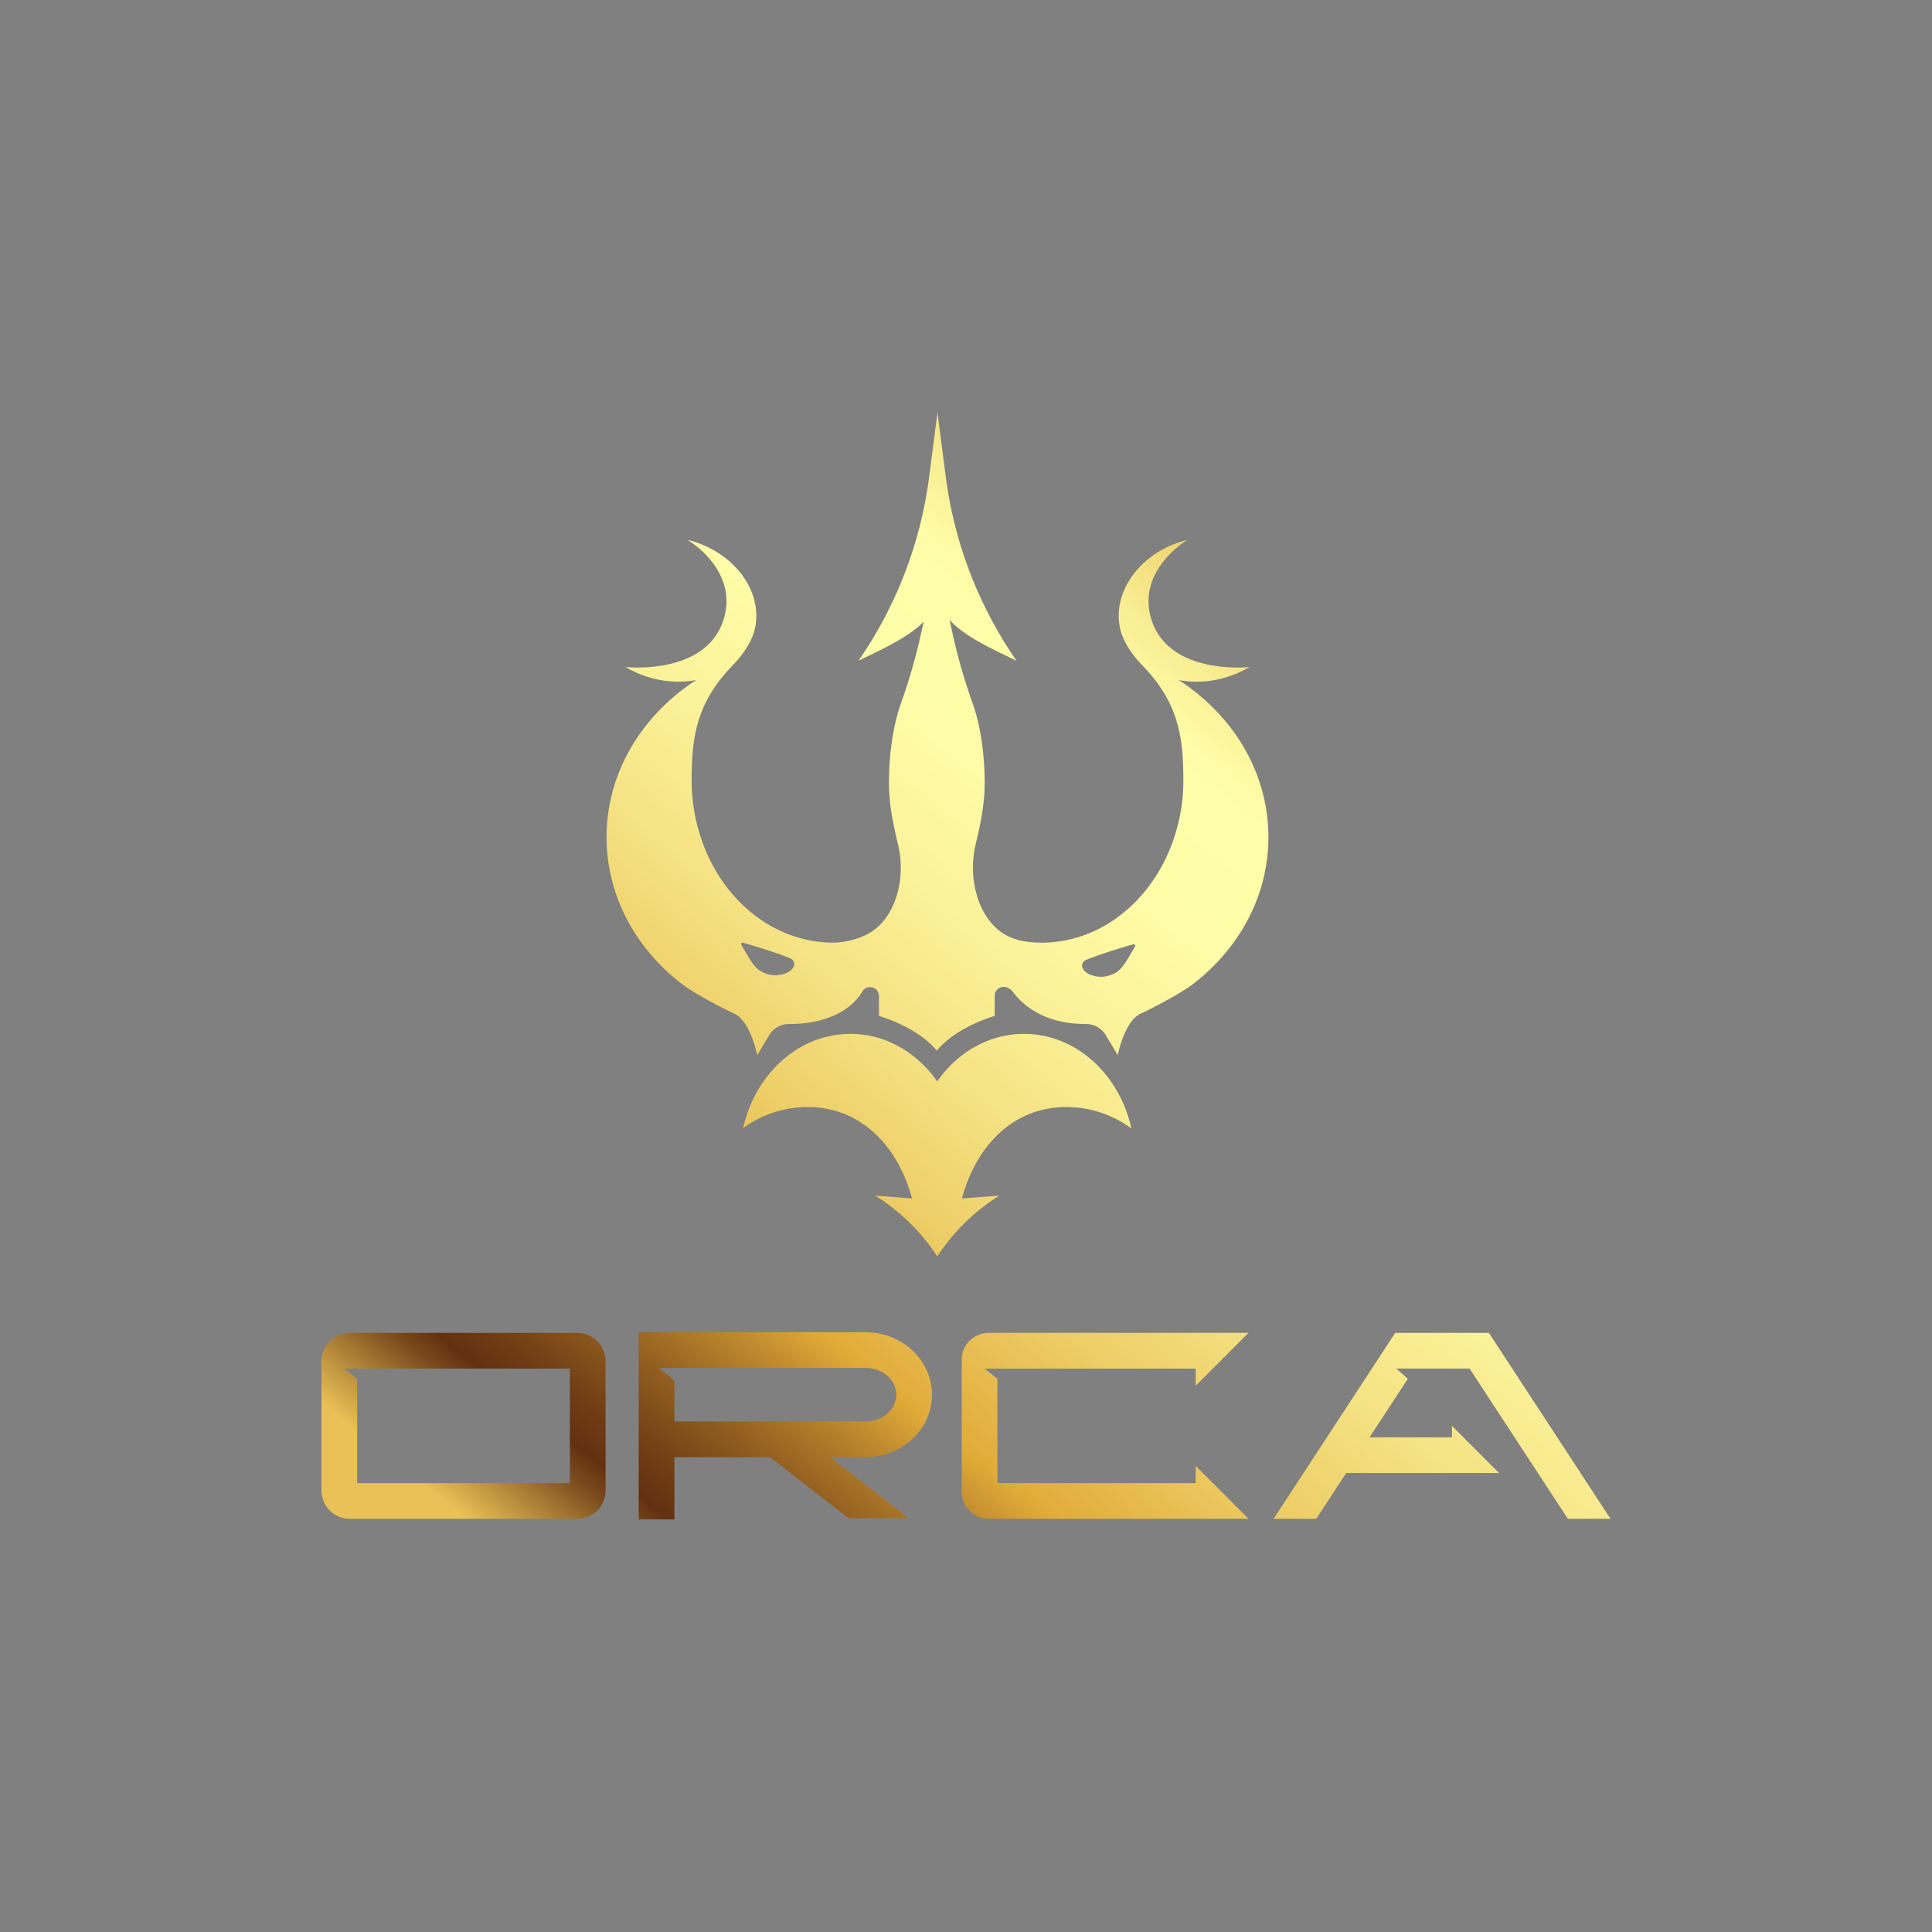 <svg id="Layer_1" data-name="Layer 1" xmlns="http://www.w3.org/2000/svg" xmlns:xlink="http://www.w3.org/1999/xlink" viewBox="0 0 2000 2000"><rect x="0" y="0" width="2000" height="2000" fill="#808080" stroke="none"/><defs><style>.cls-1{fill:url(#linear-gradient);}.cls-2{fill:url(#linear-gradient-2);}.cls-3{fill:url(#linear-gradient-3);}.cls-4{fill:url(#linear-gradient-4);}.cls-5{fill:url(#linear-gradient-5);}.cls-6{fill:url(#linear-gradient-6);}</style><linearGradient id="linear-gradient" x1="403.3" y1="1508.74" x2="1214.49" y2="491.49" gradientUnits="userSpaceOnUse"><stop offset="0" stop-color="#e9c156"/><stop offset="0.04" stop-color="#b28639"/><stop offset="0.08" stop-color="#79491c"/><stop offset="0.1" stop-color="#633110"/><stop offset="0.13" stop-color="#6f3c14"/><stop offset="0.18" stop-color="#8d5a1e"/><stop offset="0.25" stop-color="#bf8a2e"/><stop offset="0.29" stop-color="#e1ab39"/><stop offset="0.31" stop-color="#e3b141"/><stop offset="0.41" stop-color="#edcd66"/><stop offset="0.52" stop-color="#f5e384"/><stop offset="0.62" stop-color="#fbf299"/><stop offset="0.72" stop-color="#fefca6"/><stop offset="0.82" stop-color="#ffa"/><stop offset="0.85" stop-color="#fdfaa3"/><stop offset="0.9" stop-color="#f8ec90"/><stop offset="0.96" stop-color="#f0d571"/><stop offset="1" stop-color="#e9c156"/></linearGradient><linearGradient id="linear-gradient-2" x1="578.33" y1="1648.31" x2="1389.52" y2="631.06" xlink:href="#linear-gradient"/><linearGradient id="linear-gradient-3" x1="630.06" y1="1689.56" x2="1441.25" y2="672.32" xlink:href="#linear-gradient"/><linearGradient id="linear-gradient-4" x1="844.54" y1="1860.6" x2="1655.74" y2="843.36" xlink:href="#linear-gradient"/><linearGradient id="linear-gradient-5" x1="434.14" y1="1533.33" x2="1245.33" y2="516.08" xlink:href="#linear-gradient"/><linearGradient id="linear-gradient-6" x1="1091.82" y1="2057.79" x2="1903.01" y2="1040.55" xlink:href="#linear-gradient"/></defs><title>SVG</title><path class="cls-1" d="M1220.29,704a103.34,103.34,0,0,0,44.59-1.66,105.8,105.8,0,0,0,28.66-11.92c-1.07.32-89.43,9.47-103.24-55.52-6.64-31.28,12.27-58.57,38.79-76-42.06,10.43-71,43.82-71,78.55a62.13,62.13,0,0,0,1.93,15.31c1,4,5.8,18.72,21.89,35.3,37.23,38.39,43.1,72.67,43.1,119.25a187.29,187.29,0,0,1-18.44,81.8c-25.06,51.73-73.2,86.73-128.42,86.73-10.71,0-25.48-1.32-37.38-8.16-28.16-16.18-39.19-58.2-30.88-93.17,4.41-18.67,9.44-40.5,9.44-63.85,0-32.38-4.91-61.85-12.94-84A588.67,588.67,0,0,1,985.24,652l-2.31-10.44.62.7c14.85,16.16,40.68,28.25,68.74,41.74a431.89,431.89,0,0,1-73.2-190.32l-8.63-66.6-8.62,66.6A431.37,431.37,0,0,1,888.67,684c27.29-13.11,52.47-24.94,67.5-40.45l-1.84,8.33a585.6,585.6,0,0,1-21.17,74.75c-8,22.16-12.91,51.63-12.91,84,0,23.35,5,45.18,9.47,63.87,8.55,36.07-2.9,79.25-34.38,93.86-9.29,4.3-22.09,7.45-32.52,7.45-55.23,0-103.37-35-128.43-86.73A187.43,187.43,0,0,1,716,807.31c0-46.58,5.85-80.86,43.11-119.25,16.08-16.58,20.87-31.35,21.89-35.3a62.61,62.61,0,0,0,1.93-15.31c0-34.73-29-68.12-71-78.55,26.52,17.4,45.41,44.69,38.77,76-13.78,65-102.15,55.84-103.21,55.52a105.73,105.73,0,0,0,28.65,11.92A103.34,103.34,0,0,0,720.66,704c-56.21,36.49-92.75,95.71-92.75,162.58,0,61.37,30.79,116.3,79.32,153.08,0,0,.07.08.1.08,19,13.51,52.8,29.74,54.06,30.19,16.06,8.92,22.45,42.41,22.45,42.41l12.6-21a23.52,23.52,0,0,1,20.4-11.3c34.24.19,63-11.78,76-33.85a8.9,8.9,0,0,1,4.5-3.72,9.23,9.23,0,0,1,12.56,8.6v20.66s39.18,10.81,59.88,35.89c20.7-25.08,59.89-35.89,59.89-35.89v-20.91a9.22,9.22,0,0,1,12.55-8.6,12.41,12.41,0,0,1,6.11,4.3c15.81,21.1,41.69,33.68,75.8,33.52a23.47,23.47,0,0,1,20.37,11.3l12.62,21s6.4-33.49,22.46-42.41c1.24-.45,35.09-16.68,54.06-30.19,0,0,0-.05.1-.08,48.53-36.78,79.31-91.71,79.31-153.08C1313,799.68,1276.51,740.46,1220.29,704ZM815.45,1006.65a31.88,31.88,0,0,1-12.87,2.92,30.26,30.26,0,0,1-13.75-3.5c-5.78-2.87-9.52-8.1-13.93-15.21l-6.79-11.48c-1.54-2.58-.72-3.92,1.53-3.3,20.23,5.7,35.94,11.06,47.92,15.74,2.8,1.12,4.68,3.42,4.68,6.15S820.28,1003.92,815.45,1006.65ZM1174.31,981l-6.79,11.45c-4.44,7.11-8.15,12.34-13.93,15.22a30.4,30.4,0,0,1-13.78,3.49,32.3,32.3,0,0,1-12.87-2.9c-4.83-2.72-6.76-5.92-6.76-8.7s1.86-5,4.68-6.15c12-4.65,27.69-10,47.91-15.71C1175,977,1175.82,978.39,1174.31,981Z"/><path class="cls-2" d="M1033.46,1238.38l1.11-.71-38.75,3c0-.05,0,0,0-.05a98.3,98.3,0,0,1,3.39-11.14C1016,1180.56,1052.73,1146,1104,1146a113.45,113.45,0,0,1,67.22,22.18c-12.44-56.23-57.48-97.9-111.14-97.9-36.46,0-68.94,19.21-89.88,49.14-21-29.93-53.44-49.14-89.9-49.14-53.54,0-98.51,41.47-111,97.51A113.24,113.24,0,0,1,835.92,1146c52.77,0,90.14,36.72,106.21,87.75a.12.12,0,0,0,0,.08q1.05,3.38,1.93,6.82L906,1237.67l1.11.71a210.48,210.48,0,0,1,63.15,62.25A210.32,210.32,0,0,1,1033.46,1238.38Z"/><path class="cls-3" d="M896,1379.12H661.16V1572.9h37v-64.44h98.95l81.33,63.12H940.6l-81.33-63.12H896c37.93,0,68.8-29,68.8-64.67S934,1379.12,896,1379.12Zm0,92.39H698.11v-42.65L682,1416.2h16.11v-.12H896c17.56,0,31.85,12.42,31.85,27.71S913.58,1471.51,896,1471.51Z"/><path class="cls-4" d="M1255.53,1416.73l37-37H1023.8c-15.56,0-28.24,12.32-28.24,27.45V1544.8c0,15.14,12.68,27.44,28.24,27.44h268.68l-54.69-54.69v17.74H1032.52v-108l-13.37-10.51h13.37v0h205.27v17.74Z"/><path class="cls-5" d="M597.69,1379.78H362A29.23,29.23,0,0,0,332.81,1409v134.06A29.22,29.22,0,0,0,362,1572.24H597.69a29.22,29.22,0,0,0,29.19-29.19V1409A29.23,29.23,0,0,0,597.69,1379.78Zm-7.76,155.51H369.76v-108l-13.19-10.37h13.19v-.16H589.93Z"/><polygon class="cls-6" points="1623.03 1572.24 1667.19 1572.24 1541.29 1379.78 1444.32 1379.78 1318.41 1572.24 1362.57 1572.24 1393.59 1524.83 1503.05 1524.83 1527.46 1524.83 1551.86 1524.83 1503.05 1476.02 1503.05 1487.87 1417.77 1487.87 1417.77 1487.87 1457.39 1427.31 1445.32 1416.73 1521.3 1416.73 1623.03 1572.24"/></svg>